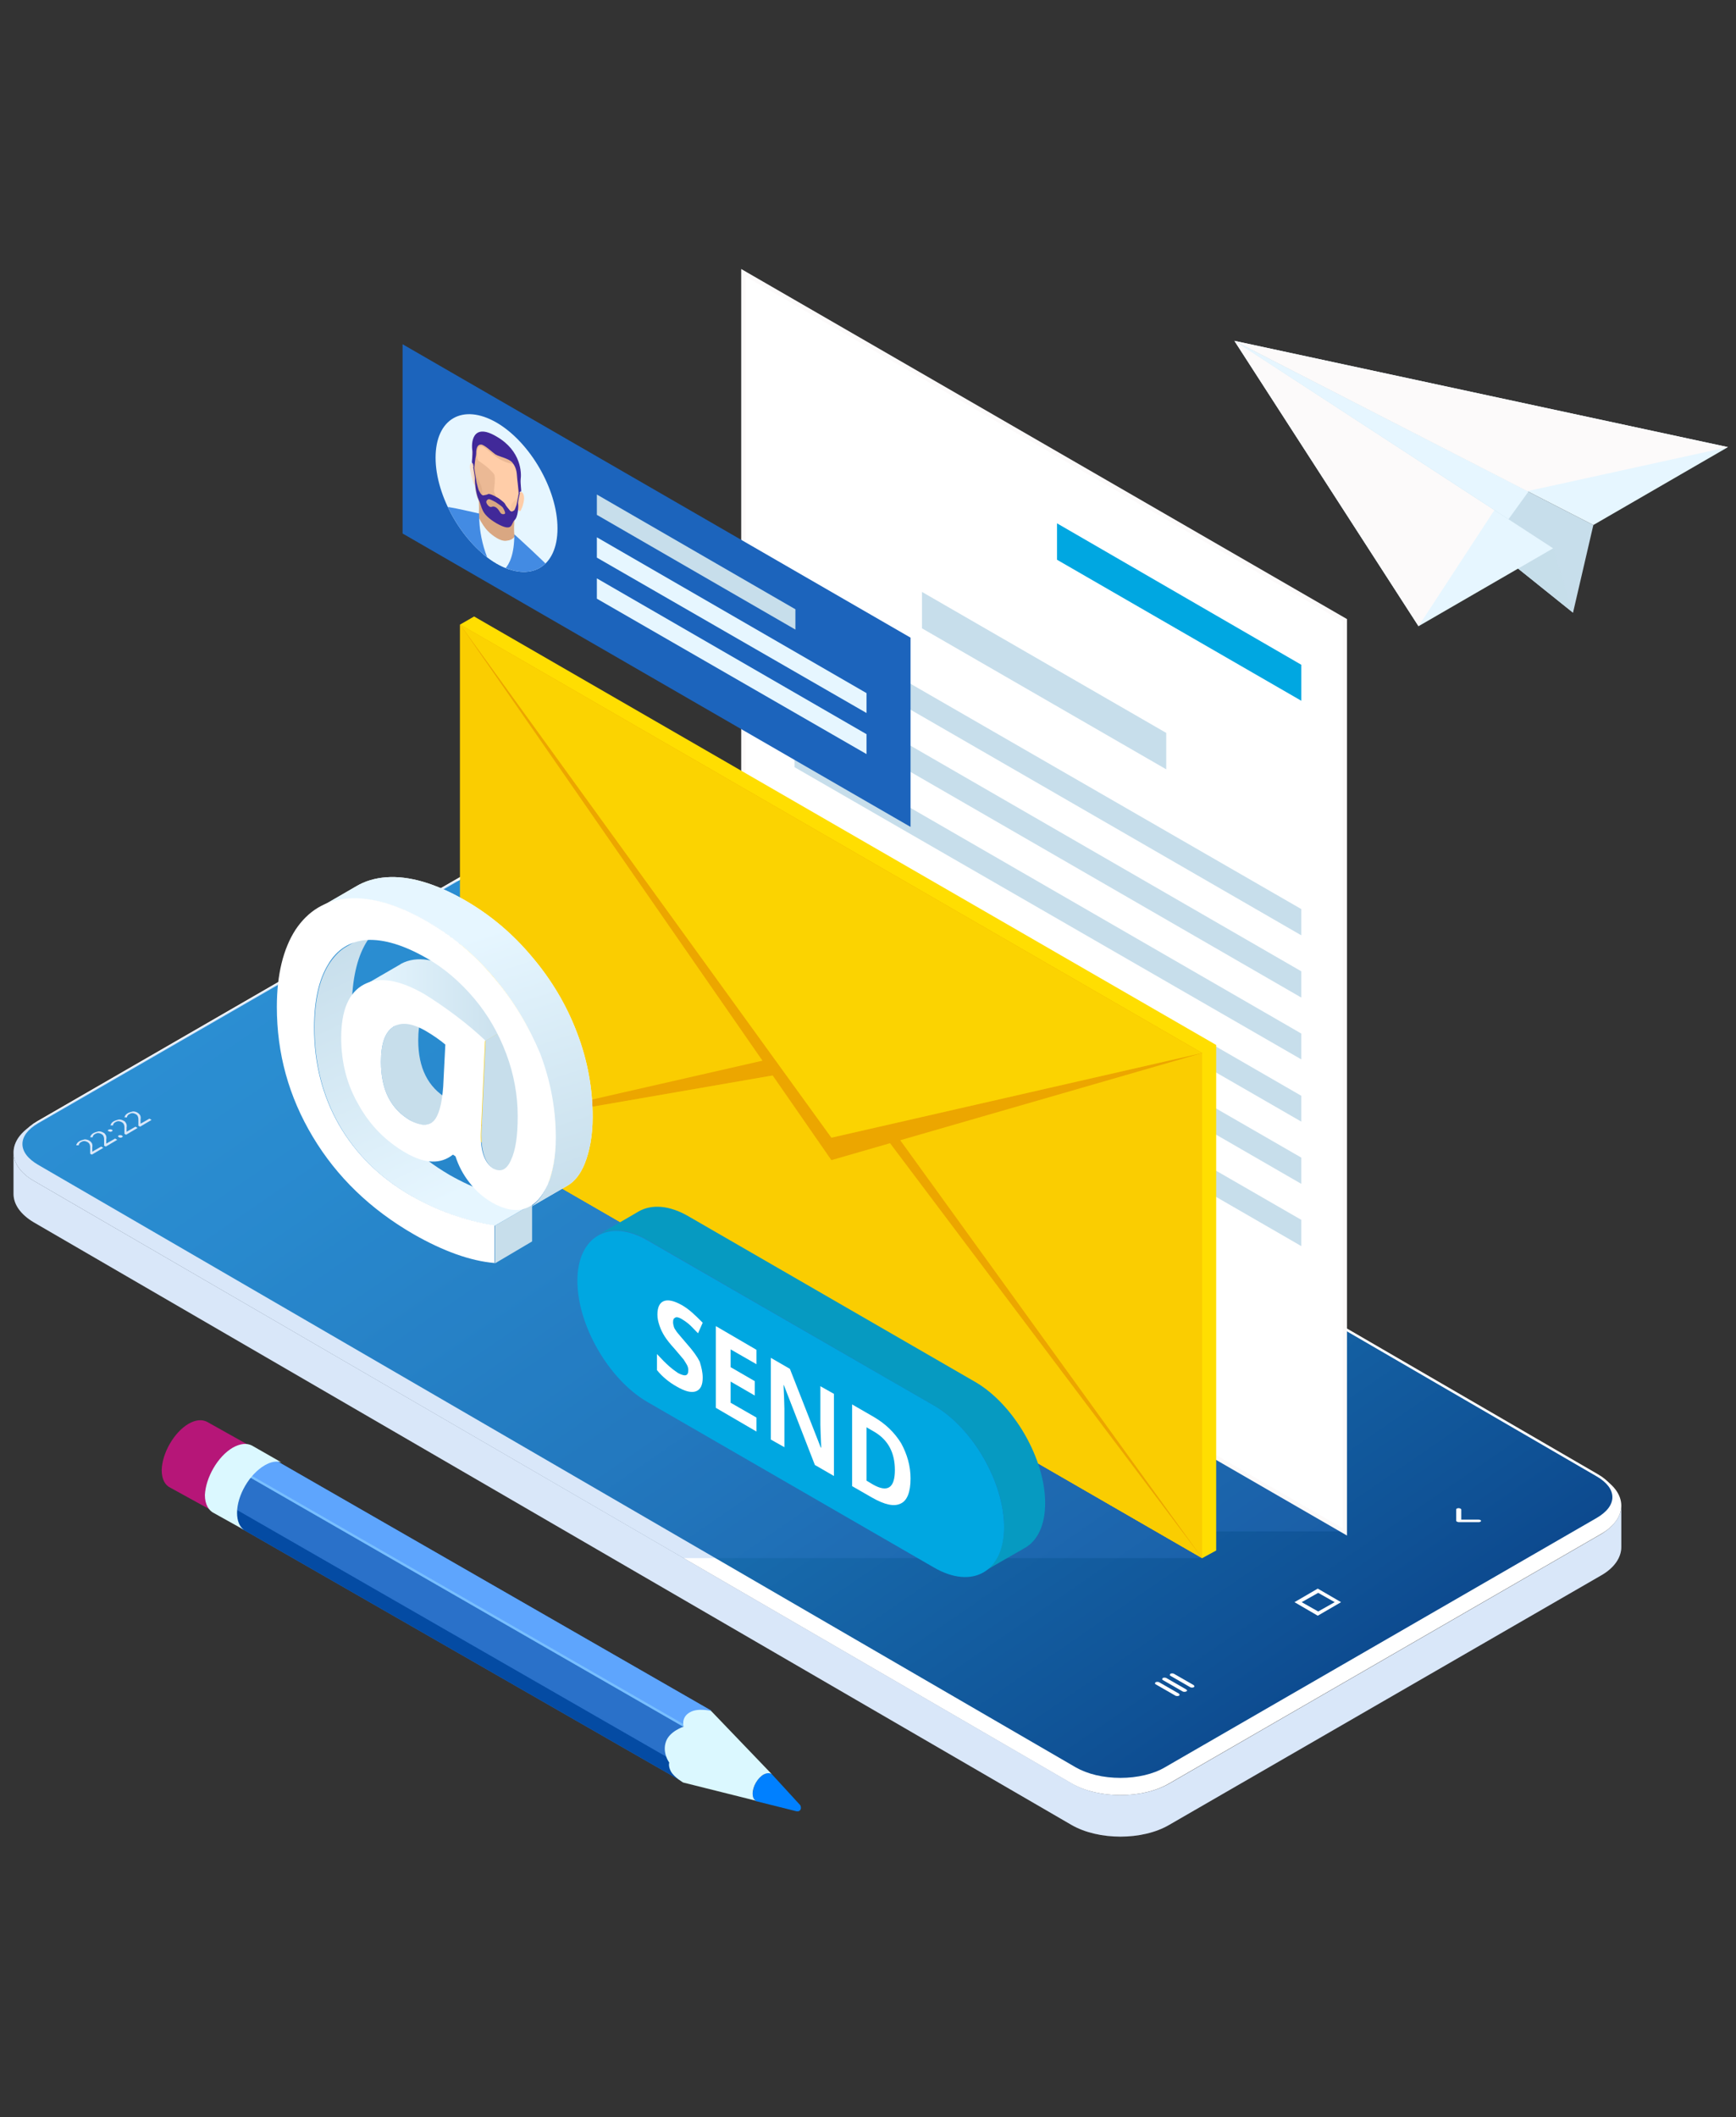 <?xml version="1.0" encoding="utf-8"?>
<!-- Generator: Adobe Illustrator 26.0.3, SVG Export Plug-In . SVG Version: 6.00 Build 0)  -->
<svg version="1.1" xmlns="http://www.w3.org/2000/svg" xmlns:xlink="http://www.w3.org/1999/xlink" x="0px" y="0px"
	 viewBox="0 0 410.1 500" style="enable-background:new 0 0 410.1 500;" xml:space="preserve">
<rect x="0" y="0" width="410.1" height="500" fill="#333333" stroke="none"/>
<style type="text/css">
	.st0{display:none;}
	.st1{display:inline;opacity:0.4;fill:#D6D8E5;enable-background:new    ;}
	.st2{display:inline;fill:#B1B4C4;}
	.st3{display:inline;fill:#616E84;}
	.st4{display:inline;fill:#20232D;}
	.st5{display:inline;fill:#FFFFFF;}
	.st6{display:inline;fill:#2B303F;}
	.st7{display:inline;opacity:0.1;fill:#FFFFFF;enable-background:new    ;}
	.st8{display:inline;fill:#757B89;}
	.st9{display:inline;fill:#E9EAF2;}
	.st10{display:inline;fill:#D9DAE2;}
	.st11{display:inline;fill:#1C505E;}
	.st12{display:inline;fill:#00B0DF;}
	.st13{display:inline;fill:#FFCEA9;}
	.st14{display:inline;fill:#F4F4F4;}
	.st15{display:inline;fill:#2B2A30;}
	.st16{display:inline;fill:#EDEDED;}
	.st17{display:inline;fill:#BF4B4B;}
	.st18{display:inline;fill:#E26161;}
	.st19{display:inline;opacity:0.5;fill:url(#SVGID_1_);enable-background:new    ;}
	.st20{display:inline;fill:#FF7B7B;}
	.st21{display:inline;fill:#E26D6D;}
	.st22{display:inline;opacity:0.2;enable-background:new    ;}
	.st23{display:inline;fill:#DD990E;}
	.st24{display:inline;fill:#F9CB07;}
	.st25{display:inline;fill:#CC8B09;}
	.st26{display:inline;fill:#4399FF;}
	.st27{display:inline;fill:#70B6FC;}
	.st28{display:inline;fill:#EFBD9C;}
	.st29{fill:#FFFFFF;}
	.st30{opacity:0.1;fill:#FFFFFF;}
	.st31{fill:url(#SVGID_00000049913557963915417600000002879294809821036475_);}
	.st32{opacity:0.2;fill:#438BE3;}
	.st33{fill:#FFFFFF;stroke:#FCFAFA;stroke-miterlimit:10;}
	.st34{fill:#00A7E1;}
	.st35{fill:#C7DEEB;}
	.st36{fill:#FFDE01;}
	.st37{opacity:0.3;fill:#ECA600;}
	.st38{fill:#ECA600;}
	.st39{opacity:0.2;fill:#ECA600;}
	.st40{fill:url(#SVGID_00000016074379976333376390000010813992905202924672_);}
	.st41{fill:url(#SVGID_00000154393912585384751650000016037560253877030553_);}
	.st42{fill:url(#SVGID_00000107553961753789824770000000754229376634455968_);}
	.st43{fill:#1C64BC;}
	.st44{fill:#E6F6FF;}
	.st45{clip-path:url(#SVGID_00000035494773947402290810000009390147473666495391_);}
	.st46{opacity:0.5;fill:#FFCDA8;}
	.st47{fill:#FFCDA8;}
	.st48{fill:#D9A782;}
	.st49{opacity:0.5;fill:#D9A782;}
	.st50{opacity:0.2;fill:#D9A782;}
	.st51{fill:#412999;}
	.st52{fill:#438BE3;}
	.st53{opacity:0.5;fill:#C7DEEB;}
	.st54{fill:#FCFAFA;}
	.st55{fill:#B61678;}
	.st56{fill:#2A71C9;}
	.st57{fill:#5EA5FD;}
	.st58{fill:#044BA3;}
	.st59{fill:#78BFFF;}
	.st60{fill:#0080FF;}
	.st61{fill:#DBF8FF;}
	.st62{fill:#069AC1;}
</style>
<g id="Calque_1" class="st0">
	<path class="st1" d="M245.9,412.2l-87.8-50.6c-1.6-0.9-2.1-2.9-1.2-4.4c0.3-0.5,0.8-1,1.3-1.2l11.1-5.7c1-0.5,2.1-0.5,3.1,0.1
		l90.8,52.3c1.6,0.9,2.1,2.9,1.2,4.4c-0.3,0.5-0.8,1-1.3,1.3l-8,4.1C252.1,413.9,248.7,413.8,245.9,412.2z"/>
	<path class="st2" d="M251.2,402.7l-74.8-43.2c-6.3-3.7-11.4-13.5-11.4-21.9V128.8c0-8.4,5.1-12.3,11.5-8.7l74.8,43.2
		c6.3,3.7,11.5,13.5,11.5,21.9V394C262.7,402.5,257.6,406.3,251.2,402.7z"/>
	<polygon class="st2" points="252.5,406.4 258.5,403.4 252.8,393.7 	"/>
	<polygon class="st2" points="163.8,122.2 169.2,119.4 168.1,127.4 	"/>
	<path class="st3" d="M246.5,405.1l-74.8-43.2c-6.3-3.7-11.5-13.5-11.5-21.9V131.2c0-8.4,5.1-12.3,11.5-8.7l74.8,43.2
		c6.3,3.7,11.5,13.5,11.5,21.9v208.7C258,404.8,252.8,408.7,246.5,405.1z"/>
	<path class="st4" d="M257.2,188.2v208.7c0,8.5-5.1,12.3-11.5,8.7l-29.4-16.9l-9.1-5.3l-36.4-21c-6.3-3.7-11.5-13.5-11.5-21.9V131.8
		c0-8.5,5.1-12.3,11.5-8.7l74.8,43.2C252,169.9,257.2,179.7,257.2,188.2z"/>
	<path class="st5" d="M251.8,186.1v203.3c0,5.1-3.6,7.2-8,4.6l-23.4-13.5l-2.1-1.2l-0.7-0.4l-5.1-2.9l-14.6-8.4l0,0l-6.1-3.5
		l-2.4-1.4l-16.6-9.6c-4.4-2.6-8-8.8-8-13.9V135.9c0-5.1,3.6-7.2,8-4.6l29.2,16.9v0.1c0.2,4.4,2.6,8.4,6.3,10.8
		c3.5,2,6.3,0.4,6.3-3.6v-0.1l29.2,16.9C248.2,174.7,251.8,181,251.8,186.1z"/>
	<ellipse transform="matrix(0.867 -0.498 0.498 0.867 -49.227 124.755)" class="st6" cx="209.1" cy="154.6" rx="1.9" ry="3.4"/>
	<path class="st7" d="M208.3,155.1c-0.6-0.4-1-1-1-1.7c0-0.6,0.4-0.9,1-0.6c0.6,0.4,1,1,1,1.7S208.8,155.5,208.3,155.1z"/>
	<path class="st8" d="M260.2,215.7L260.2,215.7c-0.6,0.4-1.1,0-1.1-0.8V206c0-0.8,0.4-1.6,1.1-2.1l0,0c0.6-0.4,1.1,0,1.1,0.8v8.9
		C261.3,214.4,260.9,215.2,260.2,215.7z"/>
	<path class="st8" d="M260.2,230.2L260.2,230.2c-0.6,0.4-1.1,0-1.1-0.8v-8.9c0-0.8,0.4-1.6,1.1-2.1l0,0c0.6-0.4,1.1,0,1.1,0.8v8.9
		C261.3,229,260.9,229.8,260.2,230.2z"/>
	<path class="st9" d="M237.7,207.5l-60.8-35.1c-1.9-1.4-3.1-3.6-3.1-5.9v-16.7c0-2.3,1.4-3.3,3.1-2.3l60.8,35.1
		c1.9,1.4,3.1,3.6,3.1,5.9v16.7C240.8,207.5,239.4,208.5,237.7,207.5z"/>
	<polygon class="st9" points="173.8,164.7 173.8,180.2 182.4,175.6 	"/>
	<polygon class="st10" points="232,190.6 186.2,164.1 186.2,159.4 232,185.8 	"/>
	<polygon class="st10" points="208.8,184.3 186.2,171.2 186.2,166.5 208.8,179.6 	"/>
	<path class="st9" d="M221.2,283.3l-44.3-25.6c-1.9-1.4-3.1-3.6-3.1-5.9v-8.7c0-2.3,1.4-3.3,3.1-2.3l44.3,25.6
		c1.9,1.4,3.1,3.6,3.1,5.9v8.7C224.3,283.3,222.9,284.3,221.2,283.3z"/>
	<polygon class="st9" points="173.8,249.8 173.8,265.2 182.4,260.6 	"/>
	<polygon class="st10" points="217.7,275.7 183.1,255.7 183.1,251 217.7,270.9 	"/>
	<path class="st9" d="M198.4,231.4l39.3,22.7c1.7,1,3.1-0.1,3.1-2.3V235c0-2.3-1.2-4.5-3.1-5.9l-39.3-22.7c-1.7-1-3.1,0.1-3.1,2.3
		v16.7C195.3,227.9,196.5,230.1,198.4,231.4z"/>
	<polygon class="st9" points="240.8,249.9 240.8,265.4 232.2,250.9 	"/>
	<polygon class="st10" points="203.4,220.6 229.4,235.6 229.4,230.9 203.4,215.9 	"/>
	<polygon class="st10" points="203.4,227.8 217.3,235.8 217.3,231.1 203.4,223 	"/>
	<path class="st9" d="M176.9,307.6l60.4,34.9c1.7,1,3.1-0.1,3.1-2.3v-16.7c0-2.3-1.2-4.5-3.1-5.9l-60.4-34.9c-1.7-1-3.1,0.1-3.1,2.3
		v16.7C173.8,304.1,175,306.3,176.9,307.6z"/>
	<polygon class="st9" points="240.4,338.3 240.4,353.8 231.8,339.3 	"/>
	<polygon class="st10" points="183.1,297.5 225.8,322.2 225.8,317.4 183.1,292.8 	"/>
	<polygon class="st10" points="183.1,304.6 222.9,327.6 222.9,322.9 183.1,299.9 	"/>
	<path class="st9" d="M237.7,379l-60.8-35.1c-2.1-1.4-3.5-3.7-3.6-6.2v-8.3c0-2.3,1.6-3.2,3.6-2.1l60.8,35.1
		c2.1,1.4,3.5,3.7,3.6,6.2v8.3C241.3,379.2,239.6,380.1,237.7,379z M176.9,328.4c-1.4-0.8-2.6-0.2-2.6,1.5v8.3
		c0.1,1.8,1.1,3.5,2.6,4.5l60.8,35.1c1.4,0.8,2.6,0.2,2.6-1.5V368c-0.1-1.8-1.1-3.5-2.6-4.5L176.9,328.4z"/>
	<polygon class="st9" points="179.3,341.1 178.3,340.5 178.3,332.6 179.3,333.2 	"/>
	<ellipse class="st1" cx="362" cy="291.1" rx="34.6" ry="20"/>
	<path class="st11" d="M381,286c-2.4,2-6,0.2-6.1,0.4c-2.8,2.6-5.8,5.1-8.9,7.4c-1.5,1.2-3.8,2.8-3.4,5c0.8,4.1,7.3,2.8,9.7,1.6
		s4.5-3.3,6.8-4.7c1.7-1,3.3-1.6,3.5-3.6C382.8,290.7,381.5,285.9,381,286z"/>
	<path class="st12" d="M382.6,291.1c-0.3,2-1.9,2.5-3.6,3.6c-2.4,1.5-4.4,3.6-6.9,4.8c-2.3,1.1-7.9,2.3-9.5-0.6
		c0.9,3.9,7.2,2.7,9.7,1.5s4.5-3.3,6.8-4.7c1.7-1,3.3-1.6,3.5-3.6C382.6,291.7,382.6,291.4,382.6,291.1z"/>
	<path class="st11" d="M360.1,278.2c-2.4,2-6.6-0.2-6.8,0c-2.5,2.5-5.2,4.9-8,7.2c-1.5,1.2-3.8,2.8-3.4,5c0.8,4.1,7.2,2.8,9.7,1.6
		s4.5-3.3,6.8-4.7c1.6-1,3.3-1.6,3.5-3.6C362.1,282.3,360.5,278.2,360.1,278.2z"/>
	<path class="st12" d="M361.9,283c-0.3,2-1.9,2.5-3.6,3.6c-2.4,1.5-4.4,3.6-6.9,4.8c-2.3,1.1-7.9,2.3-9.5-0.6
		c0.9,3.9,7.2,2.7,9.7,1.5s4.5-3.3,6.8-4.7c1.6-1,3.3-1.6,3.5-3.6C362,283.6,361.9,283.3,361.9,283z"/>
	<path id="_Контур_" class="st12" d="M381.1,197c-0.1,3.6-1.2,19.5-1.8,27.8s-0.6,18.6-0.6,18.6s1.5,6.1,2.4,13.3
		c0.9,7.2,0,29.8,0,29.8c-1.9,1.2-4.3,1.2-6.2,0c0,0-3.9-18.1-5.6-26.3s-2.1-12.9-3-17.9c-1.1-6.1-3.5-34.7-3.5-34.7l-1,0.1
		l-2.6,32.3c0.8,2.4,1.3,4.8,1.6,7.3c0.7,5.2-0.7,31.7-0.7,31.7c-2.1,1.2-4.7,1.1-6.7-0.3c0,0-6.4-35-6.4-40.3c0-3.5,0.6-50,0.6-50
		L381.1,197z"/>
	<path id="_Контур_2" class="st13" d="M372.4,126.6c0,0-0.4,7.9-0.2,8.7s3.6,3,4.6,3.9s-5.5,7.2-8.6,8.7s-13.2-2.4-13.4-7.3
		s1.7-9.1,3.2-9.3S372.4,126.6,372.4,126.6z"/>
	<path class="st13" d="M353.2,133.7c0,0-2.1-3.3-10,15s-12.7,23.1-16.2,27.6c-3.2,4.1-4.8-2.4-4.8-2.4s2.5-3.2,0.4-3.2
		c-1.2,0.1-2.8,2.5-2.8,2.5l2.7,4.3l7,3.6c0,0,8.6-7.9,11.3-12.7c3-3.8,7.5-11.4,7.5-11.4L353.2,133.7z"/>
	<path class="st4" d="M319.9,176.9c-0.1-0.1-2.2-2.5-2.2-2.5s-1.2-1.1,0.1-1.2s6.2-0.1,6.2-0.1c0.5,0,1,0.1,1.4,0.4
		c0.6,0.5,7.6,9.4,7.6,9.4s0.3,0.5-0.6,0.6s-6.8,0-6.8,0L319.9,176.9z"/>
	<path class="st13" d="M319.3,175.4c0,0-2.1-0.4-1.6,1.6s3.5,4.1,3.5,4.1l3.1,2.6c0.8,0.5,1.8,0.5,2.5,0c0.8-0.5,1.9-1.9,0.7-3.1
		s-2.3-4.1-5.5-4c0,0-0.2-0.8-2-1"/>
	<path id="_Контур_3" class="st14" d="M373.3,136.6c0,0-5.8,8.6-13.8,9.4c-2.5-2.5-2.8-11.4,0.8-14.2c0,0-3.2-2.6-5.4-2.1
		c-2.6,1.4-4.6,3.7-5.6,6.5c-1.5,4.5-2.3,9.8-2.2,18.2s0,34.2,0,34.2s1.1,5.4,8.4,9.5s12.6,4.4,17.6,3.3c4.1-0.9,7.4-2.4,8.8-5.3
		c-0.4-5.9-3-21.3-2-28.8s2.5-13,3-19s-0.8-5.9-3.8-8C377.2,139,375.3,137.7,373.3,136.6z"/>
	<path id="_Контур_4" class="st13" d="M376.5,200.5c1.2-1.3,3.3-8.8,4.4-13.5c1.1-5.3,1.4-10.7,0.7-16
		c-1.1-6.4-4-15.3-4.8-18.9s0.3-5.2,1.9-6.7c1.9-1.7,4.8-1.2,6.6,3.9c2.4,7.1,4,14.4,4.8,21.8c0.4,5.5-0.1,11.1-1.4,16.4
		c-1.2,5-3,8.6-5.3,13.2c-0.6,1.2-2.1,4.7-3,7.2S375.4,201.7,376.5,200.5z"/>
	<path id="_Контур_5" class="st13" d="M354.4,114.8L354.4,114.8c1-6.2,5.4-10.8,11.8-10.5c6.7,0.4,11.9,6.1,11.6,12.9
		c-0.2,3.8-2.2,7.3-5.3,9.5c-0.2,0.9-0.6,1.8-1,2.7c-2.2,2.6-9,4.3-11,4c-2.5-0.4-3.9-1.4-5.1-4.1
		C353.2,124.3,353.9,117.8,354.4,114.8z"/>
	<path class="st15" d="M372.4,126.6L372.4,126.6l-0.6-5.4c0,0,4.4-11.4-6-9.2c-6.9,1.4-8.6,2.1-10.7-2.5s5.3-8.7,14-7.6
		c6.3,0.6,11,6,10.9,12.2C379.7,117.6,378.8,124.4,372.4,126.6z"/>
	<path class="st16" d="M390.1,157.5c0,0-5.7,5.6-12.4,4c-1-0.6-3.3-13.8-3.3-13.8s0-7.3,5.6-7.1S390.1,157.5,390.1,157.5z"/>
	<path class="st16" d="M347,150.1c0,0-3.7,0.5-4.9-1.3c0.2-3,5.1-18.3,12.7-19.1c-1.8,1.7-3.4,3.6-4.7,5.7
		C347.4,139.9,347,150.1,347,150.1z"/>
	<ellipse class="st1" cx="34.6" cy="480" rx="34.6" ry="20"/>
	<path id="_Контур_6" class="st13" d="M9.2,330.5c-0.4,3.4-4.4,17.9-3.5,22.8s14.6,13.3,14.6,13.3l1.9-8.5l-7.6-7.4l2-14.1
		L9.2,330.5z"/>
	<path id="_Контур_7" class="st16" d="M19.8,316.2c-2.8-1.3-6-0.3-7.6,2.3c-2,3.3-4.1,14.8-4.3,16.7c0,0,2.8,3.9,7.1,3.2
		L19.8,316.2z"/>
	<path class="st15" d="M35.5,477.9c3,0.8,6.2,0.4,8.9-1.1c2.1,0.1,13.7-4.9,15.3-0.7c1.4,3.6-3.6,7-6.3,7.7
		c-5.8,1.4-10.2,4.3-12.5,4.8c-1.8,0.4-4,0.6-5.4-0.8C33.7,486.1,33.8,480,35.5,477.9z"/>
	<path class="st17" d="M40.8,487.5c2.3-0.5,6.7-3.4,12.5-4.8c2.2-0.5,6.1-3,6.5-5.9c0.5,3.4-4,6.3-6.5,7c-5.8,1.4-10.2,4.3-12.5,4.8
		c-1.8,0.4-4,0.6-5.4-0.8c-0.4-0.4-0.6-0.9-0.8-1.4C36.4,487.8,38.6,488.2,40.8,487.5z"/>
	<path class="st15" d="M16.7,469.4c3,0.8,6.2,0.4,8.9-1.1c2.1,0.1,13.7-4.9,15.3-0.7c1.4,3.6-3.6,7-6.3,7.7
		c-5.9,1.4-10.2,4.3-12.5,4.8c-1.8,0.4-4,0.6-5.4-0.8C14.9,477.7,15,471.6,16.7,469.4z"/>
	<path class="st17" d="M22,479.1c2.4-0.5,6.7-3.4,12.5-4.8c2.2-0.5,6.1-3,6.5-5.9c0.5,3.4-4,6.3-6.5,7c-5.9,1.4-10.2,4.3-12.5,4.8
		c-1.8,0.4-4,0.6-5.4-0.8c-0.4-0.4-0.6-0.9-0.8-1.4C17.6,479.3,19.9,479.7,22,479.1z"/>
	<path id="_Контур_8" class="st18" d="M16.4,437.9c0.5-4.3,1.4-8.6,2.7-12.7c0,0-0.8-11-1.2-21.3c-0.5-11.8-4.6-22.1-1.3-31.6
		l36.4,8.1c0,0-2.2,47-2.7,52.7c-0.3,4.4-0.8,8.8-1.6,13.2c-1.7,9.1-4.4,30.8-4.4,30.8c-3.8,2.2-8.9,1-8.9,1s0.3-27.4,0.5-34
		c0.3-8,0.5-7.4,0.5-7.4l-1.2-20l-0.8-9.9c0,0-1,7.3-1.7,13.8c-0.6,5.7-2,10.8-3.5,21.4c-1.3,9.2-3.5,27.6-3.5,27.6
		c-3.8,2.2-9.1,0.4-9.1,0.4S15.4,445.9,16.4,437.9z"/>
	<path id="_Контур_9" class="st13" d="M21.7,316.4c2.8,0.1,4.8,0.9,5.2,0c0.3-1.4,0.5-2.9,0.6-4.3c-0.3-0.8-0.6-1.7-0.6-1.7
		c-3.5-2.1-4.6-5.9-5-10.3c-0.8-7.5,3.3-14,10.7-14.8c7-0.7,12.2,4.2,13.6,11c0.7,3.4,2.2,9.7,0.2,15.2c-1.1,3.1-2.6,5.5-4,6
		c-1.4,0-2.8-0.2-4.2-0.4l0,0c0,0-0.4,2.1-0.6,3.4s-0.2,2,2.5,3.7s-4,5-8.4,4.7s-9.3-3-10.6-5.8C19.7,320,19.8,316.4,21.7,316.4z"/>
	<path id="_Контур_10" class="st14" d="M25.7,316.9c-0.8,1.9,1.2,4.3,6.4,5.9s5.7-0.5,5.7-0.5s7.6,3.5,10.1,5.2
		c3.1,2.2,4.5,8.5,4.9,19.2c0.5,12.3,0.5,30.6,0.1,33.8c0,0-5.8,5.8-13.3,5.2s-20-7.2-23.1-12.3c0.1-10.8,1.4-12.6-0.4-18.8
		c-4-14.3-6.1-20.1-4.2-29.6c1.6-7.8,3.9-8.8,7-8.7C21.3,316.3,23.5,316.5,25.7,316.9z"/>
	<path id="_Контур_11" class="st13" d="M64.6,356.8c-6.1,1.5-7.6-2.3-8.4-5.5c-1.9-7.8-3-14.7-4.5-19.1c-1.7-5.2-3.5-6-6-7
		c-3-1.2-5.5,1.3-4.5,7.9c1.2,7.8,2.7,13.3,5.6,22.5c0.8,2.4,2.5,6.7,5,8.8c3.2,2.6,7.9,2.5,15.1,0.7c3.1-0.8,6.4-2.6,12.2-5.3
		c1.6-0.7,2.8-1.2,5.8-2.6s5.6-3.4,7.7-6c1.6-2.3,1.3-3.7,1-4.2s-0.6-0.1-1.5,0.8c-1.2,1.6-2.7,3-4.4,4.1c0,0,1.9-2,3-3.3
		c0.9-1.2,1.7-2.4,2.3-3.8c0.6-1.3-0.6-3.1-1.5-2.2s-1.3,1.9-2.9,3.8c-0.9,1-1.8,1.9-2.9,2.7c1-1.3,1.9-2.7,2.6-4.2c1-2-2.3-1-4.3,1
		c-1.4,1.5-2.6,2.3-2.6,1.9s-2.8,2.5-4.2,4S70.4,355.4,64.6,356.8z"/>
	<path id="_Контур_12" class="st16" d="M43.5,324.1c4.1-0.6,7,1.2,8.8,7.4s3.1,11.3,3.1,11.3c-1.6,2.3-4.1,4-6.8,4.5
		c-4.9,1.2-6.7-1.1-6.7-1.1s-1.4-6.5-2.2-10.9S38.4,324.9,43.5,324.1z"/>
	<path class="st15" d="M46,295.4c0,0,6.5-9.8-7.5-11.8c-10.1-1.4-16.6,5-17.3,12.1c-0.7,6.7,3.4,13.7,6.4,16.5
		c1.5,0.5,4.6,0.8,8.7-1.1c0.2-1.8,0.2-3.7,0.2-5.5C36.5,305.6,31.5,295.2,46,295.4z"/>
	<path class="st13" d="M78.8,349.1c0,0-1.6-2.9-0.6-3.6s2.4,2,2.7,3s-0.1-0.3-0.1-0.3s-1.1-3.3-0.4-3.9s1.7,0.8,2.6,2.8
		s0.2-0.2,0.2-0.2s-1.6-3.3-0.9-3.7c0.9-0.6,2.4,1.3,3.3,3.1s-1.2,3.8-1.2,3.8L78.8,349.1z"/>
	<path class="st2" d="M81.9,354.3l-5.9-3.4c-0.5-0.3-0.4-0.8,0.1-1.1l14.3-8.3c0.6-0.3,1.4-0.4,2-0.1l5.9,3.4
		c0.5,0.3,0.4,0.8-0.1,1.1l-14.4,8.3C83.2,354.5,82.5,354.6,81.9,354.3z"/>
	<polygon class="st2" points="75.6,350.4 75.6,349.8 76.2,350 	"/>
	<polygon class="st2" points="98.7,345.3 98.7,344.7 98.2,345.1 	"/>
	<path class="st3" d="M81.9,353.8l-5.9-3.4c-0.5-0.3-0.4-0.8,0.1-1.1l14.3-8.3c0.6-0.4,1.4-0.4,2-0.1l5.9,3.4
		c0.5,0.3,0.4,0.8-0.1,1.1l-14.3,8.3C83.3,354.1,82.5,354.1,81.9,353.8z"/>
	<ellipse class="st8" cx="76.9" cy="352.4" rx="0.1" ry="0.1"/>
	<ellipse class="st8" cx="76.9" cy="351.2" rx="0.1" ry="0.1"/>
	<ellipse class="st8" cx="77.2" cy="351.3" rx="0.1" ry="0.1"/>
	<ellipse class="st8" cx="77.5" cy="351.5" rx="0.1" ry="0.1"/>
	<ellipse class="st8" cx="79.9" cy="352.9" rx="0.1" ry="0.1"/>
	<ellipse class="st8" cx="80.2" cy="353.1" rx="0.1" ry="0.1"/>
	<ellipse class="st8" cx="80.5" cy="353.2" rx="0.1" ry="0.1"/>
	<ellipse class="st8" cx="80.8" cy="353.4" rx="0.1" ry="0.1"/>
	<path class="st8" d="M79.1,352.5l-0.8-0.5c-0.1,0-0.1-0.1-0.1-0.2l0,0c0-0.1,0-0.1,0.1-0.1l0.8,0.5
		C79.1,352.3,79.2,352.4,79.1,352.5L79.1,352.5C79.2,352.5,79.1,352.6,79.1,352.5z"/>
	<path class="st8" d="M96.9,346.6l-0.7,0.4c0,0-0.1,0-0.1-0.1l0,0c0-0.1,0-0.1,0.1-0.2l0.7-0.4c0,0,0.1,0,0.1,0.1l0,0
		C97,346.5,96.9,346.5,96.9,346.6z"/>
	<path class="st8" d="M95.8,347.2l-0.7,0.4c0,0-0.1,0-0.1-0.1l0,0c0-0.1,0-0.1,0.1-0.2l0.7-0.4c0,0,0.1,0,0.1,0.1l0,0
		C95.8,347.1,95.8,347.2,95.8,347.2z"/>
	<path class="st4" d="M81.9,353.7l-5.9-3.4c-0.5-0.3-0.4-0.8,0.1-1.1l14.3-8.3c0.6-0.3,1.4-0.4,2-0.1l5.9,3.4
		c0.5,0.3,0.4,0.8-0.1,1.1l-14.3,8.3C83.3,354,82.5,354.1,81.9,353.7z"/>
	<path class="st6" d="M97.7,344.4l-2.3-1.4l0,0c-0.3,0.2-0.7,0.2-1,0s-0.3-0.4,0-0.6l0,0l-2.3-1.3c-0.4-0.2-0.9-0.2-1.3,0l-14,8.1
		c-0.3,0.2-0.3,0.5,0,0.7l5.6,3.2c0.4,0.2,0.9,0.2,1.3,0l14-8.1C98.1,344.9,98.1,344.6,97.7,344.4z"/>
	
		<linearGradient id="SVGID_1_" gradientUnits="userSpaceOnUse" x1="-2438.048" y1="-2642.147" x2="-2438.048" y2="-2626.908" gradientTransform="matrix(0.87 0.5 1 -0.58 4831.18 44.9)">
		<stop  offset="0.21" style="stop-color:#FFFFFF;stop-opacity:0"/>
		<stop  offset="1" style="stop-color:#FFFFFF;stop-opacity:0.2"/>
	</linearGradient>
	<path class="st19" d="M97.7,344.4l-2.3-1.4l0,0c-0.3,0.2-0.7,0.2-1,0s-0.3-0.4,0-0.6l0,0l-2.3-1.3c-0.4-0.2-0.9-0.2-1.3,0l-14,8.1
		c-0.3,0.2-0.3,0.5,0,0.7l5.6,3.2c0.4,0.2,0.9,0.2,1.3,0l14-8.1C98.1,344.9,98.1,344.6,97.7,344.4z"/>
	<ellipse class="st6" cx="94.7" cy="342.8" rx="0.3" ry="0.1"/>
	<path class="st7" d="M94.6,342.9C94.6,342.9,94.6,342.8,94.6,342.9c0-0.1,0.1-0.1,0.2-0.1v0.1C94.7,342.9,94.7,342.9,94.6,342.9z"
		/>
	<path class="st13" d="M91.1,352.9c0,0,3.1-2.8,3-6.6c-0.2-2.6-1.8-0.7-1.8-0.7l-1.6,2.9c-0.8,1.1-1.8,1.9-3,2.5
		c-1.1,0.1-2.2,0.3-3.3,0.5c-1.9,0.4-3.9,2.8-3.9,2.8l2.4,1.9L91.1,352.9z"/>
	<path class="st20" d="M76.6,220.4L18.7,187c-1.1-0.8-2.5-1-3.9-0.6l0,0c-0.2,0.1-0.5,0.2-0.7,0.4l-6.4,3.7l5,5.9v24.1
		c0.2,4.2,2.5,8.1,6,10.4l18,11.3l4.9,11.2l-5.2,8.7l7.2-4.1l6.8-7.9l21.7,11.8l1.2,7l7.3-4.2l0.2-0.1H81l0,0
		c1.1-0.9,1.7-2.3,1.6-3.8v-30C82.3,226.6,80.1,222.7,76.6,220.4z"/>
	<path class="st21" d="M69.4,224.5l-57.8-33.4c-3.3-1.9-6-0.4-6,3.5v30c0.2,4.2,2.5,8.1,6,10.4l18,11.3l6.9,15.8l6.8-7.9l26.1,14.1
		c3.3,1.9,6,0.4,6-3.5v-30C75.2,230.7,72.9,226.8,69.4,224.5z"/>
	<path class="st12" d="M404,34.3L346.1,0.8c-1.1-0.8-2.5-1-3.9-0.6l0,0c-0.2,0.1-0.5,0.2-0.7,0.4L335,4.3l5,5.9v24.2
		c0.2,4.2,2.5,8.1,6,10.4l18,11.3l4.9,11.2l-5.1,8.8L371,72l6.8-7.9l21.8,11.8l1.2,7l7.3-4.2l0.2-0.1h0.1l0,0
		c1.1-0.9,1.7-2.3,1.6-3.8v-30C409.9,40.5,407.6,36.6,404,34.3z"/>
	<path class="st22" d="M404,34.3L346.1,0.8c-1.1-0.8-2.5-1-3.9-0.6l0,0c-0.2,0.1-0.5,0.2-0.7,0.4L335,4.3l5,5.9v24.2
		c0.2,4.2,2.5,8.1,6,10.4l18,11.3l4.9,11.2l-5.1,8.8L371,72l6.8-7.9l21.8,11.8l1.2,7l7.3-4.2l0.2-0.1h0.1l0,0
		c1.1-0.9,1.7-2.3,1.6-3.8v-30C409.9,40.5,407.6,36.6,404,34.3z"/>
	<path class="st12" d="M396.9,38.4l-58-33.5c-3.3-1.9-6-0.4-6,3.5v30c0.2,4.2,2.5,8.1,6,10.4L357,60.2l6.9,15.9l6.8-7.9l26.1,14.2
		c3.3,1.9,6,0.4,6-3.5v-30C402.7,44.6,400.4,40.7,396.9,38.4z"/>
	<ellipse transform="matrix(0.866 -0.5 0.5 0.866 30.829 178.825)" class="st5" cx="349.1" cy="31.9" rx="3.4" ry="5.9"/>
	<ellipse transform="matrix(0.867 -0.498 0.498 0.867 27.979 188.811)" class="st5" cx="367.7" cy="42" rx="3.4" ry="5.9"/>
	<ellipse transform="matrix(0.866 -0.5 0.5 0.866 25.464 198.64)" class="st5" cx="383.4" cy="51.8" rx="3.4" ry="5.9"/>
	<path class="st23" d="M304.5,96.9c0-7-4.9-15.6-11-19.1c-3.2-1.9-6.1-1.9-8.1-0.5l-3.7,2.1l1.6,0.6c-0.5,1.3-0.8,2.8-0.8,4.2
		c0,7,4.9,15.6,11,19.1c0.9,0.6,1.9,1,3,1.2v2.2l4.7-2.7l0,0l0,0C303.3,102.8,304.5,100.3,304.5,96.9z"/>
	<ellipse transform="matrix(0.866 -0.5 0.5 0.866 -7.625 157.126)" class="st24" cx="289.4" cy="92.8" rx="9" ry="15.6"/>
	<ellipse transform="matrix(0.866 -0.5 0.5 0.866 -5.553 154.278)" class="st25" cx="285.1" cy="87.5" rx="1.3" ry="2.2"/>
	<ellipse transform="matrix(0.866 -0.5 0.5 0.866 -6.866 159.179)" class="st25" cx="293.6" cy="92.4" rx="1.3" ry="2.2"/>
	<path class="st25" d="M285.1,94.3c0,0,1.4,3.9,4.3,5.6s4.6-0.4,4.6-0.4L285.1,94.3z"/>
	<polygon class="st26" points="99.9,306.3 106.1,309.9 106.1,293.9 99.9,290.3 	"/>
	<polygon class="st27" points="106.1,293.9 99.9,290.3 105,287.4 111.4,291 	"/>
	<path class="st13" d="M129.8,305.3c-0.1-1.5-0.9-2.9-2.2-3.7l-7.3-4.2l1.2-5.5v-0.4c0-0.6-0.1-1.2-0.2-1.7c-0.2-0.7-1-2.4-1.5-2.1
		l-7.6,4.4c-0.5,0.1-0.7,0.7-0.7,1.5V307c0.1,1.6,1,3.1,2.3,4l10.4,6c0.9,0.5,1.7,0.3,2.1-0.4l3.5-7.5c0.1-0.3,0.1-0.6,0.1-0.9v-2.9
		L129.8,305.3L129.8,305.3z"/>
	<polygon class="st13" points="122.1,319.2 125.8,317 122.4,312.5 	"/>
	<path class="st28" d="M126.3,307.4c-0.1-1.5-0.9-2.9-2.2-3.7l-7.3-4.2l1.2-5.5v-0.4c0-0.6-0.1-1.2-0.2-1.7c-0.2-0.7-1-2.4-1.5-2.1
		l-7.6,4.4c-0.5,0.1-0.7,0.7-0.7,1.5V309c0.1,1.6,0.9,3.1,2.3,4l10.4,6c0.9,0.5,1.7,0.3,2.1-0.4l3.5-7.5c0.1-0.3,0.1-0.6,0.1-0.9
		L126.3,307.4z"/>
</g>
<g id="Calque_2">
	<g>
		<path class="st29" d="M133.1,206.6c-6.4-3.7-16.8-3.7-23.1,0L8,265.5c-6.4,3.7-6.4,9.7,0,13.4l245.1,142.3
			c6.4,3.7,16.8,3.7,23.1,0l102-58.9c6.4-3.7,6.4-9.7,0-13.4L133.1,206.6z"/>
		<path class="st30" d="M133.1,206.6c-6.4-3.7-16.8-3.7-23.1,0L8,265.5c-6.4,3.7-6.4,9.7,0,13.4l245.1,142.3
			c6.4,3.7,16.8,3.7,23.1,0l102-58.9c6.4-3.7,6.4-9.7,0-13.4L133.1,206.6z"/>
		<path class="st29" d="M264.7,420.5c4.1,0,8-0.9,10.8-2.6l102-58.9c2.6-1.5,4-3.4,4-5.4c0-2-1.4-3.9-4-5.4L132.4,205.9
			c-2.9-1.6-6.7-2.6-10.8-2.6c-4.1,0-8,0.9-10.8,2.6l-102,58.9c-2.6,1.5-4,3.4-4,5.4c0,2,1.4,3.9,4,5.4l245.1,142.3
			C256.7,419.6,260.5,420.5,264.7,420.5z"/>
		
			<linearGradient id="SVGID_00000044163616644939479430000006943759897198131884_" gradientUnits="userSpaceOnUse" x1="1032.516" y1="176.99" x2="803.591" y2="510.029" gradientTransform="matrix(-1 0 0 1 1132.879 0)">
			<stop  offset="0" style="stop-color:#2693D1"/>
			<stop  offset="0.158" style="stop-color:#238BCA"/>
			<stop  offset="0.404" style="stop-color:#1B75B6"/>
			<stop  offset="0.707" style="stop-color:#0F5195"/>
			<stop  offset="1" style="stop-color:#002770"/>
		</linearGradient>
		<path style="fill:url(#SVGID_00000044163616644939479430000006943759897198131884_);" d="M264.7,419.9c4,0,7.8-0.9,10.5-2.5
			l102-58.9c2.4-1.4,3.7-3.1,3.7-4.9c0-1.8-1.3-3.5-3.7-4.9L132.1,206.4c-2.8-1.6-6.5-2.5-10.5-2.5c-4,0-7.8,0.9-10.5,2.5L9,265.3
			c-2.4,1.4-3.7,3.1-3.7,4.9c0,1.8,1.3,3.5,3.7,4.9l245.1,142.3C256.9,419,260.6,419.9,264.7,419.9z"/>
		<path class="st29" d="M378.3,362.3l-102,58.9c-6.4,3.7-16.8,3.7-23.1,0L8,278.9c-3.1-1.8-4.7-4.1-4.8-6.5h0v9.6
			c0,2.4,1.6,4.8,4.8,6.7L253.1,431c6.4,3.7,16.8,3.7,23.1,0l102-58.9c3.2-1.8,4.8-4.3,4.8-6.7v-9.8l0,0
			C383,358,381.4,360.4,378.3,362.3z"/>
		<path class="st32" d="M378.3,362.3l-102,58.9c-6.4,3.7-16.8,3.7-23.1,0L8,278.9c-3.1-1.8-4.7-4.1-4.8-6.5h0v9.6
			c0,2.4,1.6,4.8,4.8,6.7L253.1,431c6.4,3.7,16.8,3.7,23.1,0l102-58.9c3.2-1.8,4.8-4.3,4.8-6.7v-9.8l0,0
			C383,358,381.4,360.4,378.3,362.3z"/>
		<path class="st29" d="M123.1,210.7l-0.2,0.1l-0.5-0.3c-0.2-0.1-0.5-0.1-0.7,0l-5.9,3.4c-0.2,0.1-0.2,0.3,0,0.4l3,1.7
			c0.2,0.1,0.5,0.1,0.7,0l5.9-3.4c0.2-0.1,0.2-0.3,0-0.4l-0.5-0.3l0.2-0.1c0.1-0.1,0.1-0.2,0-0.3l-1.5-0.9
			C123.5,210.7,123.2,210.7,123.1,210.7z M124.8,212.5l-5.7,3.3l-2.8-1.6l5.7-3.3L124.8,212.5z"/>
		<polygon class="st29" points="119.9,214.9 119.1,215.4 117,214.2 117.8,213.7 		"/>
		<polygon class="st29" points="120.9,214.3 120.1,214.8 118,213.6 118.8,213.1 		"/>
		<polygon class="st29" points="122,213.7 121.2,214.2 119.1,213 119.9,212.5 		"/>
		<polygon class="st29" points="123,213.1 122.2,213.6 120.1,212.4 120.9,211.9 		"/>
		<polygon class="st29" points="124.1,212.5 123.3,213 121.2,211.8 122,211.3 		"/>
		<polygon class="st29" points="112.4,220.3 113.3,219.8 112.4,219.3 111.6,219.8 		"/>
		<polygon class="st29" points="113.6,219.6 114.5,219.1 112.5,218 111.6,218.5 		"/>
		<polygon class="st29" points="114.7,219 115.6,218.5 112.6,216.7 111.7,217.2 		"/>
		<polygon class="st29" points="111.7,215.9 115.9,218.3 116.8,217.8 112.6,215.4 		"/>
		<g>
			<g>
				<path class="st29" d="M103.4,222.4c-0.1,0-0.2,0.1-0.3,0.1c-0.2,0-0.4-0.1-0.4-0.2c0-0.8,0.5-1.6,1.5-2.1c1-0.6,2.3-0.9,3.7-0.9
					c0.2,0,0.4,0.1,0.4,0.2c0,0.1-0.2,0.2-0.4,0.2c-1.2,0-2.3,0.3-3.1,0.7c-0.8,0.5-1.3,1.1-1.3,1.8
					C103.5,222.3,103.5,222.4,103.4,222.4z"/>
			</g>
			<g>
				<path class="st29" d="M105.1,222.4c-0.1,0-0.2,0.1-0.3,0.1c-0.2,0-0.4-0.1-0.4-0.2c0-1.1,1.6-2,3.5-2c0.2,0,0.4,0.1,0.4,0.2
					c0,0.1-0.2,0.2-0.4,0.2c-1.5,0-2.7,0.7-2.7,1.6C105.2,222.3,105.2,222.4,105.1,222.4z"/>
			</g>
			<g>
				<path class="st29" d="M108.2,221.6c-0.1,0-0.2,0.1-0.3,0.1c-0.6,0-1,0.3-1,0.6c0,0.1-0.2,0.2-0.4,0.2c-0.2,0-0.4-0.1-0.4-0.2
					c0-0.6,0.8-1.1,1.9-1.1c0.2,0,0.4,0.1,0.4,0.2C108.3,221.5,108.3,221.5,108.2,221.6z"/>
			</g>
		</g>
		<path class="st29" d="M108.5,222.1c0.2,0.1,0.2,0.3,0,0.5c-0.2,0.1-0.6,0.1-0.8,0c-0.2-0.1-0.2-0.3,0-0.5
			C107.9,222,108.3,222,108.5,222.1z"/>
		<path class="st29" d="M24.4,271.1l-2.7,1.6l-0.4-0.2l0-1.3c0-0.4,0-0.6-0.1-0.8c0-0.1-0.1-0.3-0.2-0.4c-0.1-0.1-0.2-0.2-0.4-0.3
			c-0.2-0.1-0.5-0.2-0.7-0.2c-0.3,0-0.5,0.1-0.7,0.2c-0.2,0.1-0.3,0.2-0.4,0.3c-0.1,0.1-0.2,0.3-0.2,0.5l-0.6,0
			c0.1-0.4,0.3-0.7,0.8-1c0.4-0.2,0.8-0.3,1.2-0.4c0.4,0,0.8,0.1,1.1,0.3c0.3,0.2,0.4,0.3,0.6,0.6c0.1,0.2,0.2,0.6,0.1,1l0,1l0,0
			l2.1-1.2L24.4,271.1z"/>
		<path class="st29" d="M27.7,269.2l-2.7,1.6l-0.4-0.2l0-1.3c0-0.4,0-0.6-0.1-0.8c0-0.1-0.1-0.3-0.2-0.4c-0.1-0.1-0.2-0.2-0.4-0.3
			c-0.2-0.1-0.5-0.2-0.7-0.2c-0.3,0-0.5,0.1-0.7,0.2c-0.2,0.1-0.3,0.2-0.4,0.3c-0.1,0.1-0.2,0.3-0.2,0.5l-0.6,0
			c0.1-0.4,0.3-0.7,0.8-1c0.4-0.2,0.8-0.3,1.2-0.4c0.4,0,0.8,0.1,1.1,0.3c0.3,0.1,0.4,0.3,0.6,0.6c0.1,0.2,0.2,0.6,0.1,1l0,1l0,0
			l2.1-1.2L27.7,269.2z"/>
		<path class="st29" d="M25.7,267.2c-0.3-0.1-0.3-0.3,0-0.4c0.2-0.1,0.5-0.1,0.7,0c0.1,0.1,0.2,0.1,0.2,0.2c0,0.1,0,0.1-0.2,0.2
			c-0.1,0.1-0.2,0.1-0.3,0.1C25.9,267.3,25.8,267.2,25.7,267.2z M28.1,268.6c-0.1-0.1-0.2-0.1-0.2-0.2c0-0.1,0-0.1,0.1-0.2
			c0.1-0.1,0.2-0.1,0.4-0.1c0.1,0,0.3,0,0.4,0.1c0.1,0.1,0.2,0.1,0.2,0.2c0,0.1,0,0.1-0.2,0.2c-0.1,0.1-0.2,0.1-0.3,0.1
			C28.4,268.7,28.3,268.7,28.1,268.6z"/>
		<path class="st29" d="M32.5,266.4l-2.7,1.6l-0.4-0.2l0-1.3c0-0.4,0-0.6-0.1-0.8c0-0.1-0.1-0.3-0.2-0.4c-0.1-0.1-0.2-0.2-0.4-0.3
			c-0.2-0.1-0.5-0.2-0.7-0.2c-0.3,0-0.5,0.1-0.7,0.2c-0.2,0.1-0.3,0.2-0.4,0.3c-0.1,0.1-0.2,0.3-0.2,0.5l-0.6,0
			c0.1-0.4,0.3-0.7,0.8-1c0.4-0.2,0.8-0.3,1.2-0.4c0.4,0,0.8,0.1,1.1,0.3c0.3,0.1,0.4,0.3,0.6,0.6c0.1,0.2,0.2,0.6,0.1,1l0,1l0,0
			l2.1-1.2L32.5,266.4z"/>
		<path class="st29" d="M35.8,264.5l-2.7,1.6l-0.4-0.2l0-1.3c0-0.4,0-0.6-0.1-0.8c0-0.1-0.1-0.3-0.2-0.4c-0.1-0.1-0.2-0.2-0.4-0.3
			c-0.2-0.1-0.5-0.2-0.7-0.2c-0.3,0-0.5,0.1-0.7,0.2c-0.2,0.1-0.3,0.2-0.4,0.3c-0.1,0.1-0.2,0.3-0.2,0.5l-0.6,0
			c0.1-0.4,0.3-0.7,0.8-1c0.4-0.2,0.8-0.3,1.2-0.4c0.4,0,0.8,0.1,1.1,0.3c0.3,0.2,0.4,0.3,0.6,0.6c0.1,0.2,0.2,0.6,0.1,1l0,1l0,0
			l2.1-1.2L35.8,264.5z"/>
		<path class="st29" d="M311.3,375.2l-5.5,3.2l5.5,3.2l5.5-3.2L311.3,375.2z M307.5,378.4l3.9-2.2l3.9,2.2l-3.9,2.2L307.5,378.4z"/>
		<g>
			<g>
				<path class="st29" d="M349.7,359.4c-0.1,0.1-0.3,0.1-0.4,0.1h-4.7c-0.3,0-0.6-0.2-0.6-0.3v-2.7c0-0.2,0.3-0.3,0.6-0.3
					c0.3,0,0.6,0.2,0.6,0.3v2.4h4.1c0.3,0,0.6,0.2,0.6,0.3C349.8,359.3,349.8,359.4,349.7,359.4z"/>
			</g>
			<g>
				<g>
					<path class="st29" d="M282,398.5c-0.2,0.1-0.6,0.1-0.8,0l-4.7-2.7c-0.2-0.1-0.2-0.3,0-0.5c0.2-0.1,0.6-0.1,0.8,0l4.7,2.7
						C282.2,398.2,282.2,398.4,282,398.5z"/>
				</g>
				<g>
					<path class="st29" d="M280.2,399.5c-0.2,0.1-0.6,0.1-0.8,0l-4.7-2.7c-0.2-0.1-0.2-0.3,0-0.5c0.2-0.1,0.6-0.1,0.8,0l4.7,2.7
						C280.5,399.2,280.5,399.4,280.2,399.5z"/>
				</g>
				<g>
					<path class="st29" d="M278.5,400.5c-0.2,0.1-0.6,0.1-0.8,0l-4.7-2.7c-0.2-0.1-0.2-0.3,0-0.5c0.2-0.1,0.6-0.1,0.8,0l4.7,2.7
						C278.7,400.2,278.7,400.4,278.5,400.5z"/>
				</g>
			</g>
		</g>
		<path class="st32" d="M223.4,268l-115.6-60.1L8,265.5c-6.4,3.7-6.4,9.7,0,13.4L161.5,368H284l-1.8-6.3h35.5L223.4,268z"/>
		<g>
			<polygon class="st33" points="317.7,361.8 175.6,279.7 175.6,64.4 317.7,146.5 			"/>
			<polygon class="st34" points="307.4,165.5 249.7,132.2 249.7,123.6 307.4,157 			"/>
			<polygon class="st35" points="275.5,181.7 217.8,148.4 217.8,139.8 275.5,173.1 			"/>
			<polygon class="st35" points="307.4,220.9 187.7,151.8 187.7,145.7 307.4,214.7 			"/>
			<polygon class="st35" points="307.4,235.6 187.7,166.5 187.7,160.3 307.4,229.4 			"/>
			<polygon class="st35" points="307.4,250.2 187.7,181.2 187.7,175 307.4,244.1 			"/>
			<polygon class="st35" points="307.4,264.9 187.7,195.9 187.7,189.7 307.4,258.8 			"/>
			<polygon class="st35" points="307.4,279.6 187.7,210.5 187.7,204.4 307.4,273.4 			"/>
			<polygon class="st35" points="307.4,294.3 187.7,225.2 187.7,219.1 307.4,288.1 			"/>
		</g>
		<g>
			<polygon class="st36" points="287.3,366.2 284,368 108.7,266.8 108.7,147.5 112,145.6 287.3,246.8 			"/>
			<polygon class="st36" points="284,368 108.7,266.8 108.7,147.5 284,248.7 			"/>
			<polygon class="st37" points="284,368 108.7,266.8 108.7,147.5 284,248.7 			"/>
			<polygon class="st38" points="108.7,266.8 196.4,246.8 284,368 			"/>
			<polygon class="st36" points="108.7,266.8 196.4,251.6 284,368 			"/>
			<polygon class="st37" points="108.7,266.8 196.4,251.6 284,368 			"/>
			<polygon class="st38" points="108.7,147.5 196.4,274 284,248.7 			"/>
			<polygon class="st36" points="108.7,147.5 196.4,268.7 284,248.7 			"/>
			<polygon class="st39" points="108.7,147.5 196.4,268.7 284,248.7 			"/>
		</g>
		<g>
			<path class="st29" d="M136.3,243.9c-2.5-6.6-6.1-12.6-10.7-18c-4.6-5.5-9.9-9.9-15.8-13.3c-7-4-13.2-5.8-18.6-5.4
				c-2.6,0.2-5,0.9-7,2.1c-2.9,1.7-5.9,3.4-8.8,5.1c2-1.2,4.4-1.9,7-2.1c5.4-0.4,11.6,1.4,18.6,5.4c5.9,3.4,11.2,7.8,15.8,13.3
				c4.6,5.5,8.2,11.5,10.7,18c2.5,6.6,3.8,13.2,3.7,19.9c0,4.4-0.6,8.1-1.9,11.1c-1,2.4-2.4,4.1-4,5.1c2.9-1.7,5.9-3.4,8.8-5.1
				c1.7-1,3-2.7,4-5.1c1.2-3,1.9-6.7,1.9-11.1C140,257.1,138.8,250.4,136.3,243.9z"/>
			<polygon class="st35" points="116.9,289.5 125.7,284.4 125.7,293.2 116.9,298.4 			"/>
			
				<linearGradient id="SVGID_00000178913766381964264370000000548653780687382968_" gradientUnits="userSpaceOnUse" x1="106.606" y1="282.953" x2="78.436" y2="222.935">
				<stop  offset="0" style="stop-color:#E6F6FF"/>
				<stop  offset="1" style="stop-color:#C7DEEB"/>
			</linearGradient>
			<path style="fill:url(#SVGID_00000178913766381964264370000000548653780687382968_);" d="M81.8,223.6c2.9-1.7,5.9-3.4,8.8-5.1
				c-1.7,1-3.1,2.4-4.2,4.3c-2.1,3.6-3.2,8.5-3.3,14.9c0,8.5,1.9,16.2,5.9,23c3.9,6.8,9.7,12.4,17.2,16.8c2.8,1.6,6,3.1,9.4,4.3
				c3.4,1.3,6.8,2.1,10.1,2.6l-8.8,5.1c-3.3-0.5-6.7-1.4-10.1-2.6c-3.4-1.2-6.5-2.7-9.4-4.3c-7.5-4.3-13.2-9.9-17.2-16.8
				c-3.9-6.8-5.9-14.5-5.9-23c0-6.3,1.1-11.3,3.3-14.9C78.8,226,80.2,224.5,81.8,223.6z"/>
			<path class="st35" d="M93.1,242.4c2.9-1.7,5.9-3.4,8.8-5.1c-0.1,0.1-0.2,0.1-0.3,0.2c-1.9,1.3-2.8,4.1-2.8,8.2
				c0,6.5,2.3,11.1,6.9,13.8c2.1,1.2,3.7,1.4,4.9,0.7c-2.9,1.7-5.9,3.4-8.8,5.1c-1.2,0.7-2.9,0.5-4.9-0.7c-4.6-2.7-6.9-7.2-6.9-13.8
				c0-4.2,0.9-6.9,2.8-8.2C92.9,242.6,93,242.5,93.1,242.4z"/>
			
				<linearGradient id="SVGID_00000071536850391836036090000007983222503257086127_" gradientUnits="userSpaceOnUse" x1="85.749" y1="236.161" x2="123.463" y2="236.161">
				<stop  offset="0" style="stop-color:#E6F6FF"/>
				<stop  offset="1" style="stop-color:#C7DEEB"/>
			</linearGradient>
			<path style="fill:url(#SVGID_00000071536850391836036090000007983222503257086127_);" d="M85.7,232.9c2.9-1.7,5.9-3.4,8.8-5.1
				c0.1-0.1,0.2-0.1,0.3-0.2c3.6-1.9,8.3-1.2,14.1,2.2c2.3,1.3,4.8,3.1,7.6,5.2c2.8,2.1,5.1,4,6.9,5.8l-8.8,5.1
				c-1.8-1.7-4.1-3.7-6.9-5.8c-2.8-2.1-5.3-3.8-7.6-5.2c-5.8-3.3-10.5-4.1-14.1-2.2C86,232.7,85.9,232.8,85.7,232.9z"/>
			<path class="st35" d="M125.5,271c-2-1.2-3.1-3.9-3-8.2l1-22.1l-8.8,5.1l-1,22.1c0,4.3,1,7,3,8.2c0.9,0.5,1.8,0.6,2.5,0.2
				c2.9-1.7,5.9-3.4,8.8-5.1C127.3,271.5,126.4,271.5,125.5,271z"/>
			
				<linearGradient id="SVGID_00000084511619244931562450000002117059557553136772_" gradientUnits="userSpaceOnUse" x1="104.057" y1="223.735" x2="125.184" y2="287.428">
				<stop  offset="0" style="stop-color:#E6F6FF"/>
				<stop  offset="1" style="stop-color:#C7DEEB"/>
			</linearGradient>
			<path style="fill:url(#SVGID_00000084511619244931562450000002117059557553136772_);" d="M136.3,243.9c-2.5-6.6-6.1-12.6-10.7-18
				c-4.6-5.5-9.9-9.9-15.8-13.3c-7-4-13.2-5.8-18.6-5.4c-2.6,0.2-5,0.9-7,2.1c-2.9,1.7-5.9,3.4-8.8,5.1c2-1.2,4.4-1.9,7-2.1
				c5.4-0.4,11.6,1.4,18.6,5.4c5.9,3.4,11.2,7.8,15.8,13.3c4.6,5.5,8.2,11.5,10.7,18c2.5,6.6,3.8,13.2,3.7,19.9
				c0,4.4-0.6,8.1-1.9,11.1c-1,2.4-2.4,4.1-4,5.1c2.9-1.7,5.9-3.4,8.8-5.1c1.7-1,3-2.7,4-5.1c1.2-3,1.9-6.7,1.9-11.1
				C140,257.1,138.8,250.4,136.3,243.9z"/>
			<path class="st29" d="M116.7,230.9c-4.6-5.5-9.9-9.9-15.8-13.3c-7-4-13.2-5.8-18.6-5.4c-5.4,0.4-9.5,2.9-12.5,7.4
				c-2.9,4.5-4.4,10.6-4.4,18.2c0,11,2.8,21.2,8.5,30.7c5.7,9.5,13.6,17.1,23.8,23c7,4,13.4,6.3,19.1,6.8l0-8.9
				c-3.3-0.5-6.7-1.4-10.1-2.6c-3.4-1.2-6.5-2.7-9.4-4.3c-7.5-4.3-13.2-9.9-17.2-16.8c-3.9-6.8-5.9-14.5-5.9-23
				c0-6.3,1.1-11.3,3.3-14.9c2.1-3.6,5.2-5.5,9.2-5.8c4-0.2,8.7,1.2,14.1,4.3c4.2,2.4,7.9,5.6,11.2,9.5c3.3,3.9,5.8,8.3,7.6,13.1
				c1.8,4.8,2.7,9.8,2.7,14.7c0,4.7-0.5,8.1-1.6,10.4c-1,2.3-2.4,2.9-4.1,2c-2-1.2-3.1-3.9-3-8.2l1-22.1c-1.8-1.7-4.1-3.7-6.9-5.8
				c-2.8-2.1-5.3-3.8-7.6-5.2c-5.8-3.3-10.5-4.1-14.1-2.2c-3.6,1.9-5.4,6.1-5.4,12.6c0,5.7,1.3,11,4.1,15.8
				c2.7,4.9,6.5,8.7,11.2,11.4c4.5,2.6,8.2,2.7,11.1,0.4l0.6,0.4c0.7,2.2,1.8,4.3,3.3,6.2c1.5,2,3.3,3.5,5.3,4.7
				c3,1.7,5.6,2.2,7.9,1.4c2.3-0.8,4-2.7,5.3-5.6c1.2-3,1.9-6.7,1.9-11.1c0-6.7-1.2-13.3-3.7-19.9
				C124.9,242.4,121.4,236.4,116.7,230.9z M104.7,256.6c-0.3,4.3-1.1,7-2.3,8.2c-1.3,1.2-3.1,1.1-5.5-0.2c-4.6-2.7-6.9-7.2-6.9-13.8
				c0-4.2,0.9-6.9,2.8-8.2c1.9-1.3,4.5-1,7.8,0.9c1.7,1,3.3,2.1,4.6,3.2L104.7,256.6z"/>
		</g>
		<g>
			<g>
				<g>
					<defs>
						<path id="SVGID_00000151519022720579192170000016566067396707436957_" d="M131.7,124.8c0-9.2-6.5-20.4-14.4-25
							c-8-4.6-14.4-0.9-14.4,8.3c0,9.2,6.5,20.4,14.4,25C125.3,137.7,131.7,134,131.7,124.8z"/>
					</defs>
					<clipPath id="SVGID_00000181798859615336972390000009706081779303152530_">
						<use xlink:href="#SVGID_00000151519022720579192170000016566067396707436957_"  style="overflow:visible;"/>
					</clipPath>
				</g>
			</g>
			<g>
				<polygon class="st43" points="215.1,195.3 95.1,126 95.1,81.3 215.1,150.6 				"/>
				<path class="st44" d="M131.7,124.8c0-9.2-6.5-20.4-14.4-25c-8-4.6-14.4-0.9-14.4,8.3c0,9.2,6.5,20.4,14.4,25
					C125.3,137.7,131.7,134,131.7,124.8z"/>
				<polygon class="st35" points="187.9,148.7 141,121.6 141,116.8 187.9,143.9 				"/>
				<polygon class="st44" points="204.7,168.4 141,131.7 141,126.9 204.7,163.7 				"/>
				<polygon class="st44" points="204.7,178.1 141,141.4 141,136.6 204.7,173.4 				"/>
				<g>
					<defs>
						<path id="SVGID_00000093874322612241796360000015733799782933542579_" d="M131.7,124.8c0-9.2-6.5-20.4-14.4-25
							c-8-4.6-14.4-0.9-14.4,8.3c0,9.2,6.5,20.4,14.4,25C125.3,137.7,131.7,134,131.7,124.8z"/>
					</defs>
					<clipPath id="SVGID_00000073697166194832047800000008775203141817923258_">
						<use xlink:href="#SVGID_00000093874322612241796360000015733799782933542579_"  style="overflow:visible;"/>
					</clipPath>
					<g style="clip-path:url(#SVGID_00000073697166194832047800000008775203141817923258_);">
						<path class="st46" d="M112.2,110.7c0,0-0.2-0.9-0.6-1.2c-0.4-0.3-0.8,0-0.5,1.7c0.3,1.7,0.5,2.1,0.6,2.5
							c0.1,0.4,0.5,1.3,0.9,0.6L112.2,110.7z"/>
						<path class="st47" d="M122.6,116.7c0,0,0.2-0.7,0.6-0.5c0.4,0.2,0.8,1,0.5,2.4c-0.3,1.4-0.5,1.4-0.6,1.8
							c-0.1,0.3-0.5,0.7-0.9-0.4L122.6,116.7z"/>
						<g>
							<path class="st48" d="M121.7,127c-0.6-1.3,0-6.2,0-6.2l-8.8-5.1c0,0,0.6,5.7,0,6.2c0,0,1.9,3.9,4.1,5.3
								C119.3,128.6,121.7,127,121.7,127z"/>
							<path class="st47" d="M117.3,103.8c2,1.1,4.1,3.7,5,6.4c0.9,2.8,0.5,4.4,0.5,5.1c-0.1,0.8-0.2,2-0.3,2.9
								c-0.2,0.9-0.2,2.7-0.6,3.7c-0.3,1-1,1-1.9,1.2c-0.9,0.2-2.2-0.2-2.7-0.4c-0.4-0.3-1.8-1.4-2.7-2.7c-0.9-1.2-1.6-2-1.9-3.4
								c-0.3-1.4-0.4-3.2-0.6-4.3c-0.2-1.1-0.3-2.5-0.3-3.3c-0.1-0.8-0.4-2.8,0.5-4.6C113.2,102.7,115.3,102.7,117.3,103.8z"/>
							<path class="st49" d="M117.1,117c0,0-0.4-0.6-0.4-1c0-0.4,0.2-1.8,0.2-2.9c0-1.1-0.2-1.2-1-2c-0.7-0.8-2.3-1.9-2.9-2.3
								c-0.4-0.3-0.4-2.5,0-3.1c0.8-1.1,2.3,0.9,4.2,2.2c2.8,2,5,1.7,5,1.7l-7.9-6.3l-1.1-0.3l-1.1,1.5c-0.9,1.8-0.5,3.7-0.5,4.6
								c0,0.8,0.2,2.2,0.3,3.3c0.2,1.1,0.2,2.9,0.6,4.3c0.3,1.4,1,2.2,1.9,3.4c0.9,1.2,2.2,2.4,2.7,2.7c0-1.4-0.1-4.4-0.1-4.4
								L117.1,117z"/>
							<path class="st49" d="M116.5,122.2L116.5,122.2c-2.3-2.4-2.6-5.2-2.6-6.3c0-1.1-0.9-2.4-1.3-3.5c-0.5-1.1-0.5-4-0.5-4
								l-0.3-0.2c0,0.4,0.1,0.7,0.1,0.9c0,0.8,0.2,2.2,0.3,3.3c0.2,1.1,0.2,2.9,0.6,4.3c0.3,1.4,1,2.2,1.9,3.4
								C115.2,120.9,115.9,121.6,116.5,122.2z"/>
							<path class="st50" d="M120,123.2c0.9-0.2,1.6-0.2,1.9-1.2c0.3-1,0.4-2.8,0.6-3.7c0.2-0.9,0.3-2.2,0.3-2.9
								c0-0.2,0-0.5,0.1-0.8l-0.4-0.1c0,0,0,2.9-0.5,3.4c-0.5,0.5-1.3,0.9-1.3,2c0,1.1-0.3,3.6-2.6,3.3c0,0-0.1,0-0.1,0
								C118.5,123.2,119.4,123.4,120,123.2z"/>
							<path class="st51" d="M123,113.2c0.2-1.4,0.2-6.7-5.7-10.1c-5.9-3.5-6,1.8-5.7,3.4c0.1,1-0.2,2.5-0.1,2.8
								c0,0,0.3,0.2,0.3,0.5c0.1,0.3,0.2,1.2,0.2,1.2s0.2-2.1,0.3-2.7c0.1-0.6,0.2-0.7,0.2-1.7c0.1-1,0.4-1.6,1.1-1.6
								c0.7-0.1,2.7,1.8,3.4,2.3l0.6,0.3c0.7,0.3,2.7,0.8,3.4,1.6c0.7,0.9,1,1.7,1.1,2.9c0.1,1.1,0.1,1.3,0.2,2
								c0.1,0.7,0.3,3.1,0.3,3.1s0.1-0.8,0.2-1c0.1-0.2,0.3-0.1,0.3-0.1C123.2,115.9,122.9,114.1,123,113.2z"/>
							<path class="st44" d="M113,122l-1,4.6c1.6,1.8,3.4,8.5,5.3,9.6c2,1.2,3.9-3.6,5.6-3.5l-1.3-6c0,0-1.3,2.1-4.2,0.4
								C114,125.1,113,122,113,122z"/>
							<path class="st51" d="M117.3,117.4c0.3,0.1,1.8,1.2,2,1.6c0.2,0.5,0.8,1.1,1.1,1.5c0.3,0.4,0.6,0.4,1.1,0
								c0.1-0.1,0.4-0.9,0.5-1.2c0.1-0.3,0.6-3,0.6-3l0.2,0.2c0,0-0.5,2-0.4,2.5c0.1,0.5,0,3.2-0.9,3.9c-0.8,0.8-0.3,2.9-4.2,0.7
								c-3.9-2.3-3.3-3.8-4.2-5.5c-0.8-1.7-0.9-4.4-0.9-4.9c0.1-0.4-0.4-2.9-0.4-2.9l0.2,0c0,0,0.5,3.3,0.6,3.7
								c0.1,0.4,0.4,1.6,0.5,1.8c0.5,1,0.8,1.2,1.1,1.2c0.3-0.1,0.8-0.1,1.1-0.3C115.6,116.5,117,117.2,117.3,117.4z"/>
							<path class="st48" d="M117.1,119.8c0.7,0.4,1,1.3,1.3,1.5c0.3,0.2,0.7,0.2,0.9,0c0.1-0.3-0.2-0.9-0.5-1.4
								c-0.3-0.4-1.3-1-1.7-1.3c-0.4-0.2-1.4-0.8-1.7-0.7c-0.3,0.1-0.6,0.4-0.5,0.8c0.1,0.4,0.6,1,0.9,1
								C116,119.9,116.4,119.4,117.1,119.8z"/>
						</g>
						<path class="st52" d="M121.5,126.2c0,0,7.3,6.6,8.9,8.5c1.5,1.9,3.4,11.7,3.4,11.7l-32.9-19c0,0,1.8-7.6,3.4-7.8
							c1.5-0.1,8.9,1.7,8.9,1.7s-0.4,7.5,3.9,14.3C117,135.6,121.5,135.5,121.5,126.2z"/>
					</g>
				</g>
			</g>
			<g>
				<g>
					<defs>
						<path id="SVGID_00000094613913627208531610000011686770335874243235_" d="M131.7,124.8c0-9.2-6.5-20.4-14.4-25
							c-8-4.6-14.4-0.9-14.4,8.3c0,9.2,6.5,20.4,14.4,25C125.3,137.7,131.7,134,131.7,124.8z"/>
					</defs>
					<clipPath id="SVGID_00000164503388665105621120000009911976994013283761_">
						<use xlink:href="#SVGID_00000094613913627208531610000011686770335874243235_"  style="overflow:visible;"/>
					</clipPath>
				</g>
			</g>
		</g>
		<g>
			<polygon class="st35" points="291.6,80.5 371.6,144.7 376.4,124 			"/>
			<polygon class="st44" points="291.6,80.5 351.9,128.8 361,116.2 361.1,116.1 			"/>
			<polygon class="st35" points="291.6,80.5 371.6,144.7 366.9,129.5 			"/>
			<polygon class="st53" points="291.6,80.5 371.6,144.7 366.9,129.5 			"/>
			<polygon class="st44" points="335.1,147.9 366.9,129.5 291.6,80.5 			"/>
			<polygon class="st54" points="291.6,80.5 335.1,147.9 353,120.5 			"/>
			<polygon class="st44" points="408.2,105.6 376.4,124 291.6,80.5 			"/>
			<polygon class="st54" points="291.6,80.5 408.2,105.6 360.8,116 			"/>
		</g>
		<g>
			<path class="st55" d="M44.5,336.3c1.7-1,3.2-1.1,4.4-0.5l10,5.6c-1.1-0.3-2.4-0.1-3.9,0.7c-3.5,2-6.3,6.9-6.3,10.9
				c0,1.8,0.6,3.2,1.6,3.9l-10-5.5c-1.3-0.6-2.1-2-2.1-4.2C38.3,343.2,41.1,338.3,44.5,336.3z"/>
			<g>
				<polygon class="st56" points="57,361 54.2,355.6 57.1,347.8 63.9,344.2 168,404 161.4,407.8 158.1,415.3 161.4,420.9 				"/>
				<polygon class="st57" points="57.1,347.8 63.9,344.2 168,404 161.4,407.8 				"/>
				<polygon class="st58" points="57,361 54.2,355.6 158.1,415.3 161.4,420.9 				"/>
				<polygon class="st59" points="57.1,347.8 57.5,347.4 161.8,407.4 161.4,407.8 				"/>
			</g>
			<g>
				<path class="st60" d="M180.4,419.1c0.7-0.4,1.4-0.5,1.9-0.1l6.7,7.3c0.2,0.3,0.2,0.5,0.2,0.7c0,0.3-0.1,0.5-0.4,0.7
					c-0.1,0.1-0.3,0.1-0.6,0.1l-9.6-2.4c-0.5-0.3-0.8-0.8-0.8-1.7C177.8,421.9,179,419.9,180.4,419.1z"/>
				<g>
					<path class="st61" d="M157.3,411.4c0.8-2.5,4.2-3.6,4.2-3.6s-0.7-2.2,1.5-3.4c1.9-1.1,5-0.3,5-0.3l14.3,14.9
						c-0.5-0.3-1.1-0.3-1.9,0.1c-1.4,0.8-2.6,2.8-2.6,4.5c0,0.9,0.3,1.5,0.8,1.7l-17.2-4.3c0,0-2.1-1.2-2.9-2.6
						c-0.7-1.3-0.4-2.1-0.4-2.1S156.4,414,157.3,411.4z"/>
				</g>
			</g>
			<path class="st61" d="M55,341.9c1.8-1,3.3-1.1,4.5-0.5l7,4c-1.1-0.4-2.5-0.2-4,0.7c-3.6,2.1-6.5,7.1-6.5,11.2
				c0,1.9,0.6,3.3,1.6,4l-7-3.9c-1.3-0.6-2.2-2.1-2.2-4.3C48.6,349,51.4,344,55,341.9z"/>
		</g>
		<g>
			<path class="st62" d="M230.4,326.4l-67.7-39.1c-4.6-2.7-8.8-2.9-11.8-1.2c-3.2,1.9-6.4,3.7-9.7,5.6c3-1.7,7.2-1.5,11.8,1.2
				l67.7,39.1c9.1,5.3,16.5,18.1,16.5,28.6c0,5.2-1.9,8.9-4.8,10.6c3.2-1.9,6.4-3.7,9.7-5.6c3-1.7,4.8-5.4,4.8-10.6
				C246.9,344.5,239.5,331.7,230.4,326.4z"/>
			<path class="st34" d="M220.7,332L153,293c-9.1-5.3-16.6-1-16.6,9.5c0,10.5,7.4,23.3,16.5,28.6l67.7,39.1c9.1,5.3,16.6,1,16.6-9.5
				C237.2,350.1,229.8,337.3,220.7,332z"/>
		</g>
		<g>
			<path class="st29" d="M166,325.4c0,1.7-0.5,2.8-1.6,3.2c-1.1,0.4-2.6,0-4.5-1.1c-1.8-1-3.4-2.3-4.7-3.9v-3.8
				c1.1,1.2,2.1,2.2,2.9,2.9c0.8,0.7,1.5,1.2,2.1,1.6c0.8,0.4,1.4,0.6,1.8,0.5c0.4-0.1,0.6-0.5,0.6-1.2c0-0.4-0.1-0.8-0.3-1.2
				c-0.2-0.4-0.5-0.8-0.8-1.3c-0.4-0.5-1.1-1.3-2.2-2.6c-1-1.1-1.8-2.1-2.3-2.9c-0.5-0.8-0.9-1.6-1.2-2.5c-0.3-0.9-0.5-1.7-0.5-2.6
				c0-1.7,0.5-2.8,1.5-3.2c1-0.4,2.4-0.1,4.2,0.9c0.9,0.5,1.7,1.1,2.5,1.8c0.8,0.7,1.6,1.5,2.5,2.4l-1.1,2.5
				c-0.9-0.9-1.6-1.7-2.2-2.2c-0.6-0.5-1.2-0.9-1.7-1.2c-0.7-0.4-1.2-0.5-1.5-0.3c-0.4,0.2-0.5,0.5-0.5,1.1c0,0.4,0.1,0.7,0.2,1.1
				c0.1,0.4,0.4,0.7,0.7,1.2c0.3,0.4,1.1,1.3,2.2,2.6c1.6,1.8,2.6,3.2,3.2,4.4C165.7,322.9,166,324.1,166,325.4z"/>
			<path class="st29" d="M178.7,338.1l-9.6-5.6v-19.3l9.6,5.6v3.4l-6.1-3.5v4.2l5.7,3.3v3.4l-5.7-3.3v5l6.1,3.5V338.1z"/>
			<path class="st29" d="M197,348.6l-4.5-2.6l-7.3-18.8l-0.1-0.1c0.1,2.7,0.2,4.5,0.2,5.6v9.1l-3.2-1.8v-19.3l4.5,2.6l7.3,18.6
				l0.1,0c-0.1-2.6-0.2-4.4-0.2-5.4v-9.1l3.2,1.8L197,348.6z"/>
			<path class="st29" d="M215.1,349.2c0,3.2-0.8,5.2-2.3,5.9c-1.6,0.8-3.8,0.3-6.8-1.4l-4.7-2.7v-19.3l5.2,3
				c2.7,1.6,4.8,3.6,6.4,6.2C214.3,343.5,215.1,346.2,215.1,349.2z M211.4,347.2c0-4.1-1.6-7.1-4.8-9l-1.9-1.1v12.6l1.5,0.9
				C209.7,352.6,211.4,351.4,211.4,347.2z"/>
		</g>
	</g>
</g>
</svg>
